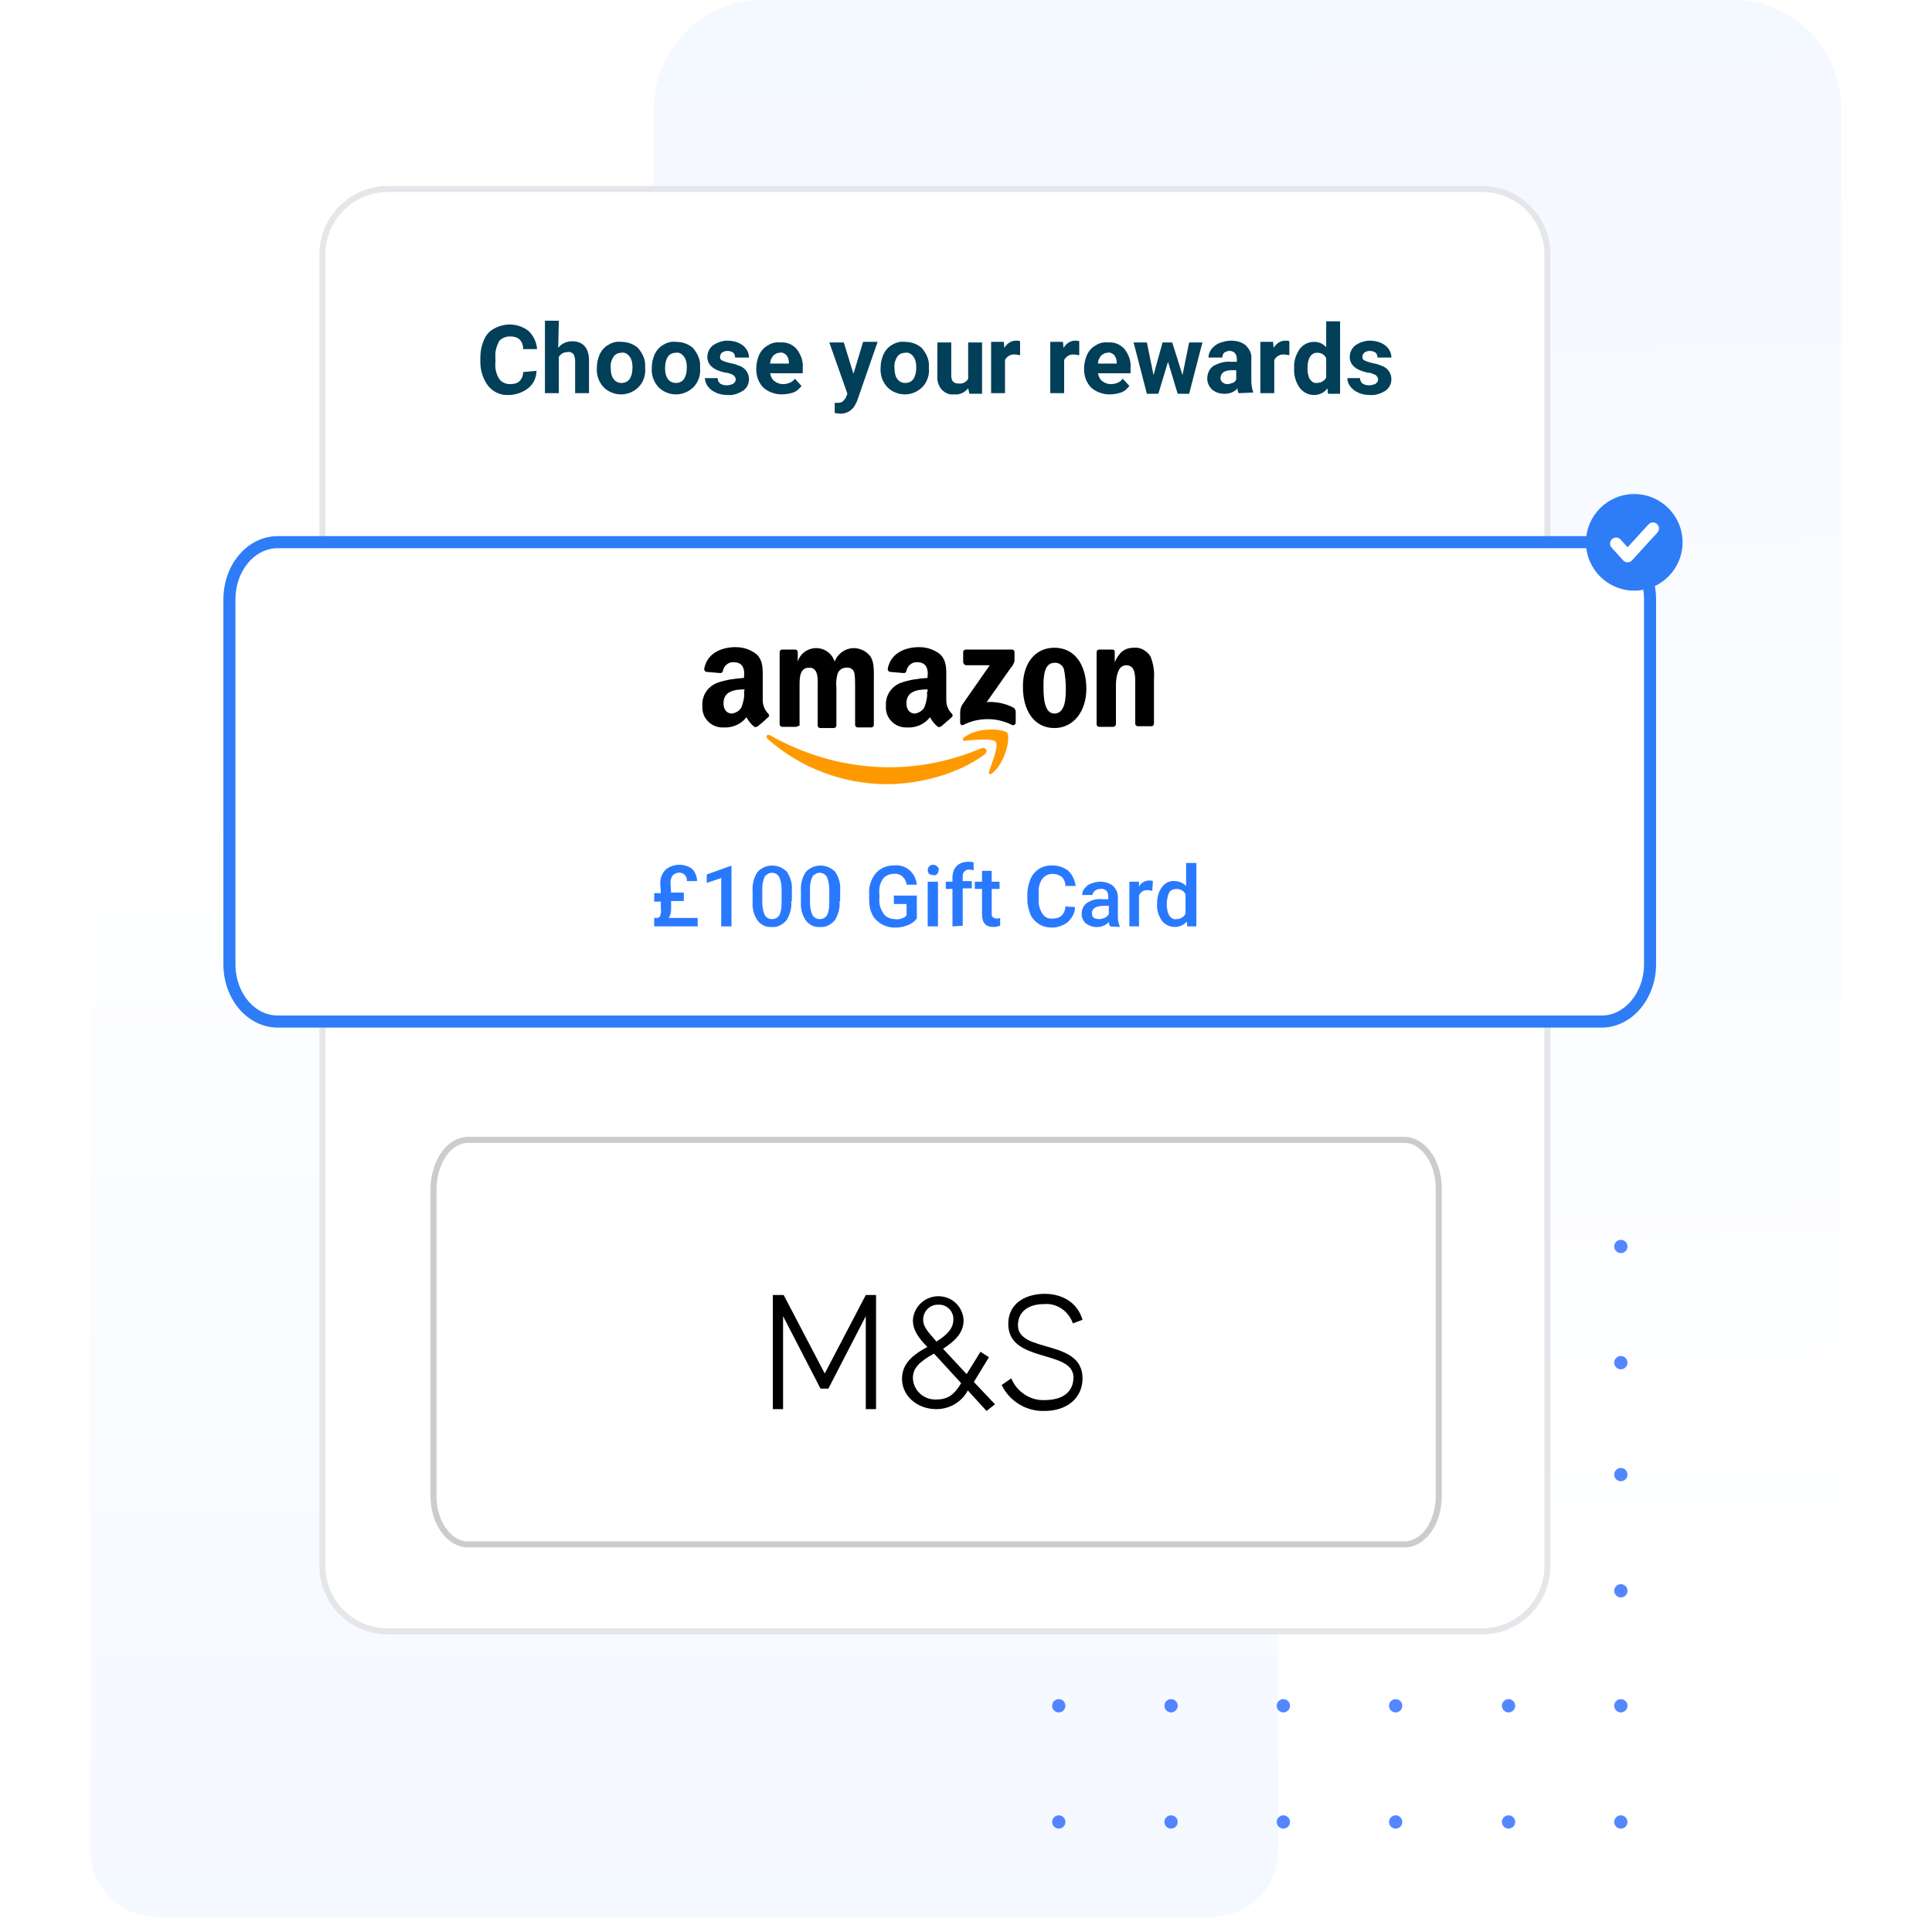 <?xml version="1.0" encoding="utf-8"?>
<!-- Generator: Adobe Illustrator 25.4.1, SVG Export Plug-In . SVG Version: 6.00 Build 0)  -->
<svg version="1.1" id="Layer_1" xmlns="http://www.w3.org/2000/svg" xmlns:xlink="http://www.w3.org/1999/xlink" x="0px" y="0px"
	 width="320px" height="320px" viewBox="0 0 320 320" style="enable-background:new 0 0 320 320;" xml:space="preserve">
<style type="text/css">
	.st0{opacity:0.4;fill:url(#Rettangolo_565_00000108988425218576234870000011429594218242973872_);enable-background:new    ;}
	.st1{opacity:0.4;fill:url(#Rettangolo_561_00000116923961986643867130000001905417317081220502_);enable-background:new    ;}
	.st2{opacity:0.8;}
	.st3{fill:#2968FF;}
	.st4{filter:url(#Rettangolo_684);}
	.st5{fill:none;stroke:#DBDBDB;}
	.st6{filter:url(#Rettangolo_686);}
	.st7{fill:#FFFFFF;}
	.st8{fill:#FFFFFF;stroke:#E5E6EA;stroke-miterlimit:10;}
	.st9{fill:#FFFFFF;stroke:#2E7DF7;stroke-width:2;stroke-miterlimit:10;}
	.st10{fill-rule:evenodd;clip-rule:evenodd;fill:#FF9900;}
	.st11{fill-rule:evenodd;clip-rule:evenodd;}
	.st12{fill:#2979FF;}
	.st13{fill:#FFFFFF;stroke:#CCCCCC;stroke-miterlimit:10;}
	.st14{fill:#023F59;}
	.st15{fill:#2E7DF7;}
	.st16{fill:none;stroke:#FFFFFF;stroke-width:2;stroke-linecap:round;stroke-linejoin:round;}
</style>
<filter  filterUnits="userSpaceOnUse" height="64.72" id="Rettangolo_686" width="170.282" x="66.761" y="205.035">
	<feOffset  dy="3" input="SourceAlpha"></feOffset>
	<feGaussianBlur  result="blur-3" stdDeviation="2.5"></feGaussianBlur>
	<feFlood  flood-opacity="0.102"></feFlood>
	<feComposite  in2="blur-3" operator="in"></feComposite>
	<feComposite  in="SourceGraphic" operator="over"></feComposite>
</filter>
<filter  filterUnits="userSpaceOnUse" height="64.72" id="Rettangolo_684" width="170.282" x="66.761" y="146.899">
	<feOffset  dy="3" input="SourceAlpha"></feOffset>
	<feGaussianBlur  result="blur-2" stdDeviation="2.5"></feGaussianBlur>
	<feFlood  flood-opacity="0.102"></feFlood>
	<feComposite  in2="blur-2" operator="in"></feComposite>
	<feComposite  in="SourceGraphic" operator="over"></feComposite>
</filter>
<g>
	
		<linearGradient id="Rettangolo_565_00000101785829726035170110000003421776015363538832_" gradientUnits="userSpaceOnUse" x1="60.805" y1="176.107" x2="60.805" y2="174.145" gradientTransform="matrix(-196.723 0 0 181.324 12075.078 -31451.481)">
		<stop  offset="0" style="stop-color:#CCDFFF"/>
		<stop  offset="1" style="stop-color:#FFFFFF"/>
	</linearGradient>
	
		<path id="Rettangolo_565" style="opacity:0.4;fill:url(#Rettangolo_565_00000101785829726035170110000003421776015363538832_);enable-background:new    ;" d="
		M200.7,317.5H26c-6.1,0-11-4.9-11-11V147.2c0-6.1,4.9-11,11-11h174.7c6.1,0,11,4.9,11,11v159.3
		C211.7,312.6,206.8,317.5,200.7,317.5z"/>
	
		<linearGradient id="Rettangolo_561_00000106836801110889468610000007354640283442179753_" gradientUnits="userSpaceOnUse" x1="60.16" y1="177.405" x2="60.208" y2="175.543" gradientTransform="matrix(196.723 0 0 -265.13 -11635.078 46806.883)">
		<stop  offset="0" style="stop-color:#CCDFFF"/>
		<stop  offset="1" style="stop-color:#FFFFFF"/>
	</linearGradient>
	
		<path id="Rettangolo_561" style="opacity:0.4;fill:url(#Rettangolo_561_00000106836801110889468610000007354640283442179753_);enable-background:new    ;" d="
		M126.3,0H287c9.9,0,18,8.1,18,18v229.1c0,9.9-8.1,18-18,18H126.3c-9.9,0-18-8.1-18-18V18C108.3,8.1,116.4,0,126.3,0z"/>
	<g id="Raggruppa_1172" transform="translate(174.265 205.354)" class="st2">
		<g id="Raggruppa_425" transform="translate(0 95.323)">
			<ellipse id="Ellisse_129" class="st3" cx="94.2" cy="1.1" rx="1.1" ry="1.1"/>
			<ellipse id="Ellisse_130" class="st3" cx="75.6" cy="1.1" rx="1.1" ry="1.1"/>
			<ellipse id="Ellisse_131" class="st3" cx="56.9" cy="1.1" rx="1.1" ry="1.1"/>
			<ellipse id="Ellisse_132" class="st3" cx="38.3" cy="1.1" rx="1.1" ry="1.1"/>
			<ellipse id="Ellisse_133" class="st3" cx="19.7" cy="1.1" rx="1.1" ry="1.1"/>
			<ellipse id="Ellisse_134" class="st3" cx="1.1" cy="1.1" rx="1.1" ry="1.1"/>
		</g>
		<g id="Raggruppa_426" transform="translate(0 76.077)">
			<ellipse id="Ellisse_135" class="st3" cx="94.2" cy="1.1" rx="1.1" ry="1.1"/>
			<ellipse id="Ellisse_136" class="st3" cx="75.6" cy="1.1" rx="1.1" ry="1.1"/>
			<ellipse id="Ellisse_137" class="st3" cx="56.9" cy="1.1" rx="1.1" ry="1.1"/>
			<ellipse id="Ellisse_138" class="st3" cx="38.3" cy="1.1" rx="1.1" ry="1.1"/>
			<ellipse id="Ellisse_139" class="st3" cx="19.7" cy="1.1" rx="1.1" ry="1.1"/>
			<ellipse id="Ellisse_140" class="st3" cx="1.1" cy="1.1" rx="1.1" ry="1.1"/>
		</g>
		<g id="Raggruppa_427" transform="translate(0 57.033)">
			<ellipse id="Ellisse_141" class="st3" cx="94.2" cy="1.1" rx="1.1" ry="1.1"/>
			<ellipse id="Ellisse_142" class="st3" cx="75.6" cy="1.1" rx="1.1" ry="1.1"/>
			<ellipse id="Ellisse_143" class="st3" cx="56.9" cy="1.1" rx="1.1" ry="1.1"/>
			<ellipse id="Ellisse_144" class="st3" cx="38.3" cy="1.1" rx="1.1" ry="1.1"/>
			<ellipse id="Ellisse_145" class="st3" cx="19.7" cy="1.1" rx="1.1" ry="1.1"/>
			<ellipse id="Ellisse_146" class="st3" cx="1.1" cy="1.1" rx="1.1" ry="1.1"/>
		</g>
		<g id="Raggruppa_428" transform="translate(0 37.787)">
			<ellipse id="Ellisse_147" class="st3" cx="94.2" cy="1.1" rx="1.1" ry="1.1"/>
			<ellipse id="Ellisse_148" class="st3" cx="75.6" cy="1.1" rx="1.1" ry="1.1"/>
			<ellipse id="Ellisse_149" class="st3" cx="56.9" cy="1.1" rx="1.1" ry="1.1"/>
			<ellipse id="Ellisse_150" class="st3" cx="38.3" cy="1.1" rx="1.1" ry="1.1"/>
			<ellipse id="Ellisse_151" class="st3" cx="19.7" cy="1.1" rx="1.1" ry="1.1"/>
			<ellipse id="Ellisse_152" class="st3" cx="1.1" cy="1.1" rx="1.1" ry="1.1"/>
		</g>
		<g id="Raggruppa_429" transform="translate(0 19.246)">
			<ellipse id="Ellisse_153" class="st3" cx="94.2" cy="1.1" rx="1.1" ry="1.1"/>
			<ellipse id="Ellisse_154" class="st3" cx="75.6" cy="1.1" rx="1.1" ry="1.1"/>
			<ellipse id="Ellisse_155" class="st3" cx="56.9" cy="1.1" rx="1.1" ry="1.1"/>
			<ellipse id="Ellisse_156" class="st3" cx="38.3" cy="1.1" rx="1.1" ry="1.1"/>
			<ellipse id="Ellisse_157" class="st3" cx="19.7" cy="1.1" rx="1.1" ry="1.1"/>
			<ellipse id="Ellisse_158" class="st3" cx="1.1" cy="1.1" rx="1.1" ry="1.1"/>
		</g>
		<g id="Raggruppa_430">
			<ellipse id="Ellisse_159" class="st3" cx="94.2" cy="1.1" rx="1.1" ry="1.1"/>
			<ellipse id="Ellisse_160" class="st3" cx="75.6" cy="1.1" rx="1.1" ry="1.1"/>
			<ellipse id="Ellisse_161" class="st3" cx="56.9" cy="1.1" rx="1.1" ry="1.1"/>
			<ellipse id="Ellisse_162" class="st3" cx="38.3" cy="1.1" rx="1.1" ry="1.1"/>
			<ellipse id="Ellisse_163" class="st3" cx="19.7" cy="1.1" rx="1.1" ry="1.1"/>
			<ellipse id="Ellisse_164" class="st3" cx="1.1" cy="1.1" rx="1.1" ry="1.1"/>
		</g>
	</g>
	<g transform="matrix(1, 0, 0, 1, 0, 0)" class="st4">
		<g id="Rettangolo_684-2_00000095314518050938321520000000143592413354980527_" transform="translate(74.26 151.4)">
			<path class="st5" d="M8,0.5h139.3c4.1,0,7.5,3.4,7.5,7.5v33.7c0,4.1-3.4,7.5-7.5,7.5H8c-4.1,0-7.5-3.4-7.5-7.5V8
				C0.5,3.9,3.9,0.5,8,0.5z"/>
		</g>
	</g>
	<g transform="matrix(1, 0, 0, 1, 0, 0)" class="st6">
		<g id="Rettangolo_686-2_00000058584049878406850580000008463477203308968122_" transform="translate(74.26 209.54)">
			<path class="st7" d="M8,0h139.3c4.4,0,8,3.6,8,8v33.7c0,4.4-3.6,8-8,8H8c-4.4,0-8-3.6-8-8V8C0,3.6,3.6,0,8,0z"/>
			<path class="st5" d="M8,0.5h139.3c4.1,0,7.5,3.4,7.5,7.5v33.7c0,4.1-3.4,7.5-7.5,7.5H8c-4.1,0-7.5-3.4-7.5-7.5V8
				C0.5,3.9,3.9,0.5,8,0.5z"/>
		</g>
	</g>
	<g>
		<defs>
			<rect id="SVGID_1_" x="122.3" y="219.7" width="61.9" height="29.5"/>
		</defs>
		<clipPath id="SVGID_00000027570871430687832590000004880488666728095149_">
			<use xlink:href="#SVGID_1_"  style="overflow:visible;"/>
		</clipPath>
	</g>
	<g>
		<defs>
			<rect id="SVGID_00000020382916221749620850000015892179597790609843_" x="120.2" y="158.4" width="62.7" height="32.6"/>
		</defs>
		<clipPath id="SVGID_00000023992966309103018250000004826188823129987222_">
			<use xlink:href="#SVGID_00000020382916221749620850000015892179597790609843_"  style="overflow:visible;"/>
		</clipPath>
	</g>
	<g>
		<defs>
			<rect id="SVGID_00000108995030239153293550000000454424643218591392_" x="113.3" y="82.6" width="74.6" height="35.5"/>
		</defs>
		<clipPath id="SVGID_00000027562772511310045410000015511401521739820697_">
			<use xlink:href="#SVGID_00000108995030239153293550000000454424643218591392_"  style="overflow:visible;"/>
		</clipPath>
	</g>
</g>
<path class="st8" d="M64.2,31.3h181.3c6,0,10.8,4.9,10.8,10.8v217.3c0,6-4.9,10.8-10.8,10.8H64.2c-6,0-10.8-4.9-10.8-10.8V42.1
	C53.4,36.2,58.3,31.3,64.2,31.3z"/>
<path class="st9" d="M46,89.8h219.3c4.4,0,8,4.2,8,9.5v60.4c0,5.2-3.6,9.5-8,9.5H46c-4.4,0-8-4.2-8-9.5V99.3
	C38,94,41.6,89.8,46,89.8z"/>
<g id="Amazon-logo-rewards" transform="translate(113.336 82.589)">
	<g id="Raggruppa_971" transform="translate(-0.002 8.597)">
		<g id="Raggruppa_812">
			<g id="Raggruppa_811" transform="translate(10.603 13.698)">
				<path id="Tracciato_743" class="st10" d="M39.1,20.1C34.8,23.3,28.4,25,23,25c-7.3,0-14.4-2.7-19.8-7.5c-0.4-0.4,0-0.9,0.4-0.6
					c6,3.4,12.8,5.3,19.8,5.3c5.2,0,10.3-1.1,15.1-3.1C39.2,18.7,39.9,19.5,39.1,20.1z"/>
				<path id="Tracciato_744" class="st10" d="M41,18c-0.6-0.7-3.7-0.3-5.1-0.2c-0.4,0.1-0.5-0.3-0.1-0.6c2.5-1.8,6.6-1.3,7.1-0.7
					s-0.1,4.7-2.5,6.7c-0.4,0.3-0.7,0.1-0.5-0.3C40.3,21.6,41.5,18.7,41,18z"/>
			</g>
			<path id="Tracciato_745" class="st11" d="M46.2,18.5v-1.7c0-0.2,0.2-0.4,0.4-0.4c0,0,0,0,0,0h7.7c0.2,0,0.4,0.2,0.4,0.4
				c0,0,0,0,0,0v1.5c-0.1,0.4-0.3,0.8-0.6,1.1l-4,5.7c1.5-0.1,3,0.2,4.4,0.9c0.2,0.1,0.4,0.4,0.4,0.7v1.8c0,0.3-0.3,0.5-0.6,0.4
				c-2.5-1.3-5.6-1.3-8.1,0c-0.3,0.1-0.5-0.1-0.5-0.4v-1.7c0-0.4,0.1-0.8,0.3-1.2l4.6-6.6h-4C46.4,18.9,46.2,18.7,46.2,18.5
				C46.2,18.5,46.2,18.5,46.2,18.5L46.2,18.5z"/>
			<path id="Tracciato_746" class="st11" d="M18.5,29.2h-2.3c-0.2,0-0.4-0.2-0.4-0.4v-12c0-0.2,0.2-0.4,0.4-0.4c0,0,0,0,0,0h2.2
				c0.2,0,0.4,0.2,0.4,0.4v1.6h0c0.5-1.7,2.3-2.6,4-2.1c1,0.3,1.8,1.1,2.1,2.1c0.7-1.8,2.7-2.7,4.4-2c0.6,0.2,1.1,0.6,1.5,1.1
				c0.7,1,0.6,2.5,0.6,3.8v7.6c0,0.2-0.2,0.4-0.4,0.4c0,0,0,0,0,0h-2.3c-0.2,0-0.4-0.2-0.4-0.4v-6.3c0-0.7,0-1.5-0.1-2.2
				c-0.1-0.7-0.7-1.1-1.4-1c-0.6,0-1.2,0.4-1.4,1c-0.2,0.7-0.3,1.5-0.2,2.3v6.3c0,0.2-0.2,0.4-0.4,0.4c0,0,0,0,0,0h-2.3
				c-0.2,0-0.4-0.2-0.4-0.4v-6.3c0-1.3,0.2-3.3-1.4-3.3c-1.7,0-1.6,1.9-1.6,3.3v6.3C18.9,29,18.7,29.2,18.5,29.2
				C18.5,29.2,18.5,29.2,18.5,29.2L18.5,29.2z"/>
			<path id="Tracciato_747" class="st11" d="M61.3,16.1c3.5,0,5.3,3,5.3,6.8c0,3.7-2.1,6.5-5.3,6.5c-3.4,0-5.2-3-5.2-6.7
				C56,19,57.9,16.1,61.3,16.1z M61.3,18.6c-1.7,0-1.8,2.3-1.8,3.8s0,4.6,1.8,4.6c1.8,0,1.9-2.5,1.9-4.1c0-1.1-0.1-2.1-0.3-3.2
				C62.7,19,62,18.5,61.3,18.6L61.3,18.6z"/>
			<path id="Tracciato_748" class="st11" d="M71,29.2h-2.3c-0.2,0-0.4-0.2-0.4-0.4v-12c0-0.2,0.2-0.4,0.4-0.4h2.2
				c0.2,0,0.4,0.1,0.4,0.3v1.8h0c0.7-1.6,1.6-2.4,3.2-2.4c1.1-0.1,2.1,0.5,2.7,1.4c0.5,1.2,0.7,2.5,0.6,3.7v7.5
				c0,0.2-0.2,0.4-0.4,0.4h-2.3c-0.2,0-0.4-0.2-0.4-0.4v-6.5c0-1.3,0.1-3.2-1.5-3.2c-0.6,0-1.1,0.4-1.3,1c-0.3,0.7-0.4,1.5-0.4,2.3
				v6.4C71.5,29,71.3,29.2,71,29.2L71,29.2z"/>
			<path id="Tracciato_749" class="st11" d="M40.2,23.4c0.1,0.8-0.1,1.7-0.4,2.5c-0.3,0.6-0.9,1-1.6,1.1c-0.9,0-1.4-0.7-1.4-1.7
				c0-2,1.8-2.3,3.5-2.3V23.4z M42.6,29.1c-0.2,0.1-0.4,0.2-0.6,0.1c-0.5-0.4-1-1-1.3-1.6c-0.9,1.2-2.4,1.8-3.8,1.7
				c-1.8,0.1-3.4-1.3-3.5-3.1c0-0.2,0-0.4,0-0.5c-0.1-1.7,0.9-3.2,2.5-3.8c1.4-0.5,2.9-0.7,4.4-0.8v-0.3c0.1-0.6,0-1.2-0.3-1.7
				c-0.3-0.4-0.8-0.6-1.3-0.6c-0.9-0.1-1.7,0.5-1.9,1.4c0,0.2-0.2,0.4-0.4,0.4l-2.3-0.2c-0.2,0-0.4-0.2-0.4-0.5c0,0,0,0,0,0
				c0.5-2.7,3-3.6,5.2-3.6c1.3,0,2.5,0.4,3.5,1.2c1.1,1.1,1,2.5,1,4v3.6c0,0.8,0.3,1.6,0.9,2.2c0.2,0.2,0.2,0.5,0,0.6
				C43.9,28,43,28.7,42.6,29.1L42.6,29.1z"/>
			<path id="Tracciato_750" class="st11" d="M9.9,23.4c0.1,0.8-0.1,1.7-0.4,2.5c-0.3,0.6-0.9,1-1.6,1.1c-0.9,0-1.4-0.7-1.4-1.7
				c0-2,1.8-2.3,3.5-2.3L9.9,23.4z M12.2,29.1c-0.2,0.1-0.4,0.2-0.6,0.1c-0.5-0.4-1-1-1.3-1.6c-0.9,1.2-2.4,1.8-3.8,1.7
				C4.7,29.4,3.1,28,3,26.2c0-0.2,0-0.4,0-0.5c-0.1-1.7,0.9-3.2,2.5-3.8c1.4-0.5,2.9-0.7,4.4-0.8v-0.3c0.1-0.6,0-1.2-0.3-1.7
				c-0.3-0.4-0.8-0.6-1.3-0.6c-0.9-0.1-1.7,0.5-1.9,1.4c0,0.2-0.2,0.4-0.4,0.4l-2.3-0.2c-0.2,0-0.4-0.2-0.4-0.5c0,0,0,0,0,0
				c0.5-2.7,3-3.6,5.2-3.6c1.3,0,2.5,0.4,3.5,1.2c1.1,1.1,1,2.5,1,4v3.6c0,0.8,0.3,1.6,0.9,2.2c0.2,0.2,0.2,0.5,0,0.6
				C13.5,28,12.7,28.7,12.2,29.1L12.2,29.1z"/>
		</g>
	</g>
</g>
<g id="_250_Gift_Card" transform="translate(-143.943 -292.663)">
	<g id="Raggruppa_1175">
		<path id="Tracciato_792" class="st12" d="M255.1,442l0,1.2c0,0.5-0.1,1.1-0.4,1.5h4.8l0,1.4h-7.2v-1.4h0.6
			c0.2-0.1,0.4-0.2,0.4-0.4c0.1-0.3,0.2-0.7,0.1-1l0-1.3h-1.1v-1.4h1.1l-0.1-1.7c0-0.8,0.3-1.6,0.9-2.2c0.6-0.5,1.4-0.8,2.2-0.8
			c0.8,0,1.6,0.2,2.2,0.7c0.5,0.5,0.8,1.3,0.8,2h-1.7c0.1-0.7-0.4-1.3-1.1-1.4c-0.1,0-0.2,0-0.2,0c-0.4,0-0.7,0.2-1,0.4
			c-0.2,0.3-0.4,0.7-0.4,1.2l0.1,1.7h2.1v1.4H255.1z"/>
		<path id="Tracciato_793" class="st12" d="M265.1,446.1h-1.7v-8l-2.4,0.8v-1.4l3.9-1.4h0.2V446.1z"/>
		<path id="Tracciato_794" class="st12" d="M275,441.9c0.1,1.1-0.2,2.3-0.8,3.2c-0.6,0.7-1.5,1.2-2.4,1.1c-0.9,0.1-1.8-0.3-2.4-1.1
			c-0.6-0.9-0.9-2-0.8-3.1v-1.7c-0.1-1.1,0.2-2.3,0.8-3.2c1.3-1.4,3.4-1.4,4.7-0.2c0.1,0,0.1,0.1,0.2,0.2c0.6,0.9,0.9,2,0.8,3.1
			V441.9z M273.4,440c0-0.7-0.1-1.4-0.4-2.1c-0.4-0.7-1.4-0.9-2-0.4c-0.2,0.1-0.3,0.2-0.4,0.4c-0.3,0.6-0.4,1.3-0.4,1.9v2.3
			c0,0.7,0.1,1.4,0.4,2.1c0.2,0.4,0.7,0.7,1.2,0.7c0.5,0,0.9-0.2,1.2-0.6c0.3-0.6,0.4-1.3,0.4-2L273.4,440z"/>
		<path id="Tracciato_795" class="st12" d="M283,441.9c0.1,1.1-0.2,2.3-0.8,3.2c-0.6,0.7-1.5,1.2-2.4,1.1c-0.9,0.1-1.8-0.3-2.4-1.1
			c-0.6-0.9-0.9-2-0.8-3.1v-1.7c-0.1-1.1,0.2-2.3,0.8-3.2c1.3-1.4,3.4-1.4,4.7-0.2c0.1,0,0.1,0.1,0.2,0.2c0.6,0.9,0.9,2,0.8,3.1
			V441.9z M281.3,440c0-0.7-0.1-1.4-0.4-2.1c-0.4-0.7-1.4-0.9-2-0.4c-0.2,0.1-0.3,0.2-0.4,0.4c-0.3,0.6-0.4,1.3-0.4,1.9v2.3
			c0,0.7,0.1,1.4,0.4,2.1c0.2,0.4,0.7,0.7,1.2,0.7c0.5,0,0.9-0.2,1.2-0.6c0.3-0.6,0.4-1.3,0.4-2L281.3,440z"/>
		<path id="Tracciato_796" class="st12" d="M295.8,444.8c-0.4,0.5-0.9,0.9-1.5,1.1c-0.7,0.3-1.4,0.4-2.2,0.4c-0.8,0-1.5-0.2-2.2-0.6
			c-0.6-0.4-1.2-0.9-1.5-1.6c-0.4-0.8-0.5-1.6-0.5-2.5v-0.8c-0.1-1.3,0.3-2.5,1.1-3.5c0.8-0.9,1.9-1.3,3-1.3c1-0.1,1.9,0.2,2.6,0.8
			c0.7,0.6,1.1,1.5,1.2,2.4h-1.7c-0.1-1.1-1-1.9-2-1.8c0,0-0.1,0-0.1,0c-0.7,0-1.4,0.3-1.8,0.8c-0.5,0.7-0.7,1.6-0.6,2.5v0.8
			c-0.1,0.9,0.2,1.8,0.7,2.5c0.4,0.6,1.2,0.9,1.9,0.9c0.7,0.1,1.4-0.1,1.9-0.6v-1.9h-2.1V441h3.8L295.8,444.8z"/>
		<path id="Tracciato_797" class="st12" d="M297.6,436.8c0-0.2,0.1-0.5,0.2-0.6c0.2-0.2,0.4-0.3,0.7-0.3c0.3,0,0.5,0.1,0.7,0.3
			c0.2,0.2,0.3,0.4,0.2,0.6c0,0.2-0.1,0.5-0.2,0.6c-0.2,0.2-0.4,0.3-0.7,0.2c-0.3,0-0.5-0.1-0.7-0.2
			C297.7,437.2,297.6,437,297.6,436.8z M299.3,446.1h-1.7v-7.4h1.7V446.1z"/>
		<path id="Tracciato_798" class="st12" d="M301.7,446.1v-6.2h-1.1v-1.2h1.1V438c0-0.7,0.2-1.4,0.7-1.9c0.5-0.5,1.2-0.7,1.9-0.7
			c0.3,0,0.6,0,0.9,0.1l0,1.3c-0.2,0-0.4-0.1-0.6-0.1c-0.6-0.1-1.1,0.3-1.2,0.9c0,0.1,0,0.2,0,0.3v0.7h1.5v1.2h-1.5v6.2L301.7,446.1
			z"/>
		<path id="Tracciato_799" class="st12" d="M308.2,436.9v1.8h1.3v1.2h-1.3v4.1c0,0.2,0,0.4,0.2,0.6c0.2,0.1,0.4,0.2,0.6,0.2
			c0.2,0,0.4,0,0.6-0.1v1.3c-0.4,0.1-0.7,0.2-1.1,0.2c-1.3,0-1.9-0.7-1.9-2.1v-4.2h-1.2v-1.2h1.2v-1.8L308.2,436.9z"/>
		<path id="Tracciato_800" class="st12" d="M322,442.9c0,1-0.5,1.8-1.2,2.5c-0.8,0.6-1.7,0.9-2.7,0.9c-0.7,0-1.5-0.2-2.1-0.6
			c-0.6-0.4-1.1-0.9-1.4-1.6c-0.3-0.8-0.5-1.6-0.5-2.4v-0.9c0-0.9,0.2-1.7,0.5-2.5c0.3-0.7,0.8-1.3,1.4-1.7c0.6-0.4,1.4-0.6,2.2-0.6
			c1,0,1.9,0.3,2.7,0.9c0.7,0.7,1.1,1.6,1.2,2.5h-1.7c0-0.6-0.2-1.1-0.6-1.5c-0.4-0.3-0.9-0.5-1.5-0.5c-0.7,0-1.3,0.3-1.7,0.8
			c-0.5,0.7-0.7,1.6-0.6,2.4v0.9c-0.1,0.9,0.1,1.7,0.6,2.5c0.4,0.6,1,0.9,1.7,0.8c0.5,0,1.1-0.1,1.5-0.5c0.4-0.4,0.6-1,0.6-1.5
			L322,442.9z"/>
		<path id="Tracciato_801" class="st12" d="M327.8,446.1c-0.1-0.2-0.2-0.5-0.2-0.7c-1,1-2.6,1.1-3.8,0.2c-0.5-0.4-0.7-1-0.7-1.6
			c0-0.7,0.3-1.4,0.9-1.8c0.8-0.5,1.6-0.7,2.5-0.6h1v-0.5c0-0.3-0.1-0.7-0.3-0.9c-0.3-0.2-0.6-0.4-1-0.3c-0.3,0-0.7,0.1-0.9,0.3
			c-0.2,0.2-0.4,0.4-0.4,0.7h-1.7c0-0.4,0.1-0.8,0.4-1.1c0.3-0.4,0.7-0.7,1.1-0.8c0.5-0.2,1-0.3,1.5-0.3c0.7,0,1.5,0.2,2.1,0.7
			c0.5,0.5,0.8,1.1,0.8,1.8v3.3c0,0.5,0.1,1.1,0.3,1.6v0.1L327.8,446.1z M326,444.9c0.3,0,0.6-0.1,0.9-0.2c0.3-0.1,0.5-0.4,0.7-0.6
			v-1.4h-0.9c-0.5,0-1,0.1-1.4,0.3c-0.3,0.2-0.5,0.5-0.5,0.9c0,0.3,0.1,0.6,0.3,0.8C325.4,444.8,325.7,444.9,326,444.9L326,444.9z"
			/>
		<path id="Tracciato_802" class="st12" d="M334.8,440.2c-0.2,0-0.5-0.1-0.7-0.1c-0.6-0.1-1.3,0.3-1.5,0.9v5.1H331v-7.4h1.6l0,0.8
			c0.3-0.6,1-1,1.7-1c0.2,0,0.4,0,0.6,0.1L334.8,440.2z"/>
		<path id="Tracciato_803" class="st12" d="M335.6,442.3c0-1,0.2-1.9,0.8-2.7c0.5-0.7,1.3-1.1,2.1-1c0.7,0,1.4,0.3,1.9,0.8v-3.8h1.7
			v10.5h-1.5l-0.1-0.8c-0.5,0.6-1.2,0.9-2,0.9c-0.8,0-1.6-0.4-2.1-1C335.8,444.3,335.5,443.3,335.6,442.3z M337.2,442.5
			c0,0.6,0.1,1.2,0.4,1.8c0.3,0.4,0.7,0.7,1.2,0.6c0.6,0,1.2-0.3,1.5-0.9v-3.2c-0.3-0.6-0.8-0.9-1.5-0.9c-0.5,0-1,0.2-1.2,0.6
			C337.3,441.1,337.2,441.8,337.2,442.5L337.2,442.5z"/>
	</g>
</g>
<path class="st13" d="M77.5,188.8h155.1c3.1,0,5.7,3.6,5.7,8v51c0,4.4-2.5,8-5.7,8H77.5c-3.1,0-5.7-3.6-5.7-8v-51
	C71.9,192.4,74.4,188.8,77.5,188.8z"/>
<g id="m_s-logo-rewards" transform="translate(122.344 219.653)">
	<g id="Raggruppa_969" transform="translate(5.658 4.645)">
		<g id="Raggruppa_814">
			<g id="Raggruppa_813">
				<path id="Tracciato_751" d="M17.1-9.8V9.1h-1.7V-6.3l-6.2,12H7.9l-6.2-12V9.1H0V-9.8h1.8l6.8,13l6.8-13H17.1z M35.4,9.4L32.3,6
					c-1,1.9-3,3.1-5.2,3.1c-3.3,0-5.7-2.3-5.7-5c0-2.3,1.4-3.8,4.2-5.3c-1.6-1.6-2.4-2.9-2.4-4.4c0.1-2.3,2.1-4.1,4.4-4
					c2.2,0.1,3.9,1.8,4,4c0,2.2-1.7,3.6-3.4,4.7l3.9,4.2l2.3-3.7l1.4,0.9l-2.5,4.1l3.5,3.7L35.4,9.4z M26.7-0.1
					c-2.5,1.4-3.5,2.4-3.5,4.1c0.1,2.1,1.9,3.6,3.9,3.5c2,0,3-0.9,4.1-2.7L26.7-0.1z M24.9-5.7c0,1.1,0.7,1.9,2.2,3.6
					c1.8-1.1,2.8-2.2,2.8-3.6c0.1-1.3-1-2.5-2.3-2.5c-0.1,0-0.2,0-0.3,0C26-8.2,24.9-7.1,24.9-5.7C24.9-5.7,24.9-5.7,24.9-5.7
					 M51.3-5.7l-1.6,0.6c-0.7-2-2.6-3.4-4.8-3.2c-2.6,0-4.3,1.3-4.3,3.5c0,4.7,10.7,2.2,10.7,8.8c0,3.2-2.5,5.4-6.3,5.4
					c-3,0.1-5.8-1.6-7.1-4.3L39.5,4c0.9,2.2,3.1,3.7,5.5,3.6c3.1,0,4.8-1.4,4.8-3.8C49.7-0.8,39,1.5,39-5c0-3.8,3.4-5,6-5
					C47.8-10,50.4-8.7,51.3-5.7"/>
			</g>
		</g>
	</g>
</g>
<g id="Choose_your_rewards" transform="translate(-531.841 -226.678)">
	<g id="Raggruppa_1137">
		<path id="Tracciato_759" class="st14" d="M620.7,288.1c0,1.1-0.5,2.2-1.4,2.9c-0.9,0.7-2.1,1.1-3.2,1.1c-1.3,0.1-2.6-0.5-3.4-1.5
			c-0.9-1.2-1.3-2.6-1.3-4v-0.7c0-1,0.2-2,0.6-2.9c0.3-0.8,0.9-1.5,1.7-1.9c1.8-1,4-0.9,5.7,0.4c0.8,0.8,1.3,1.8,1.4,3h-2.3
			c0-0.6-0.2-1.2-0.6-1.6c-0.5-0.4-1-0.5-1.6-0.5c-0.7,0-1.4,0.3-1.8,0.8c-0.4,0.8-0.7,1.7-0.6,2.6v0.9c-0.1,0.9,0.1,1.9,0.6,2.7
			c0.4,0.6,1.1,0.9,1.8,0.9c0.6,0,1.2-0.1,1.6-0.5c0.4-0.4,0.6-1,0.6-1.5L620.7,288.1z"/>
		<path id="Tracciato_760" class="st14" d="M624.3,284.3c0.5-0.7,1.4-1.1,2.3-1.1c1.8,0,2.8,1.1,2.8,3.2v5.4h-2.3v-5.4
			c0-0.4-0.1-0.8-0.3-1.1c-0.3-0.3-0.7-0.4-1-0.3c-0.6,0-1.1,0.3-1.4,0.8v6h-2.3v-12h2.3L624.3,284.3z"/>
		<path id="Tracciato_761" class="st14" d="M630.7,287.5c0-0.8,0.2-1.5,0.5-2.2c0.3-0.6,0.8-1.2,1.4-1.5c0.6-0.4,1.4-0.6,2.1-0.5
			c1,0,2,0.3,2.8,1c0.7,0.8,1.2,1.8,1.2,2.8l0,0.6c0.1,1.1-0.3,2.3-1.1,3.1c-1.6,1.6-4.2,1.6-5.8,0
			C631,289.9,630.6,288.8,630.7,287.5L630.7,287.5z M633,287.7c0,0.6,0.1,1.3,0.5,1.8c0.5,0.7,1.6,0.8,2.3,0.3
			c0.1-0.1,0.2-0.2,0.3-0.3c0.4-0.6,0.5-1.3,0.5-2c0-0.6-0.1-1.3-0.5-1.8c-0.3-0.4-0.8-0.7-1.3-0.6c-0.5,0-1,0.2-1.3,0.6
			C633.1,286.3,632.9,287,633,287.7L633,287.7z"/>
		<path id="Tracciato_762" class="st14" d="M639.8,287.5c0-0.8,0.2-1.5,0.5-2.2c0.3-0.6,0.8-1.2,1.4-1.5c0.6-0.4,1.4-0.6,2.1-0.5
			c1,0,2,0.3,2.8,1c0.7,0.8,1.2,1.8,1.2,2.8l0,0.6c0.1,1.1-0.3,2.3-1.1,3.1c-1.6,1.6-4.2,1.6-5.8,0
			C640.1,289.9,639.7,288.8,639.8,287.5L639.8,287.5z M642,287.7c0,0.6,0.1,1.3,0.5,1.8c0.5,0.7,1.6,0.8,2.3,0.3
			c0.1-0.1,0.2-0.2,0.3-0.3c0.4-0.6,0.5-1.3,0.5-2c0-0.6-0.1-1.3-0.5-1.8c-0.3-0.4-0.8-0.7-1.3-0.6c-0.5,0-1,0.2-1.3,0.6
			C642.1,286.3,642,287,642,287.7L642,287.7z"/>
		<path id="Tracciato_763" class="st14" d="M653.7,289.5c0-0.3-0.2-0.5-0.4-0.7c-0.4-0.2-0.9-0.4-1.3-0.4c-2-0.4-3-1.3-3-2.6
			c0-0.7,0.3-1.4,0.9-1.9c0.7-0.5,1.6-0.8,2.4-0.8c0.9,0,1.8,0.2,2.6,0.8c0.6,0.5,1,1.2,1,2h-2.3c0-0.3-0.1-0.6-0.3-0.8
			c-0.3-0.2-0.6-0.3-1-0.3c-0.3,0-0.6,0.1-0.9,0.3c-0.2,0.2-0.3,0.4-0.3,0.7c0,0.3,0.1,0.5,0.4,0.6c0.4,0.2,0.8,0.3,1.2,0.4
			c0.5,0.1,1,0.2,1.4,0.4c1.1,0.3,1.8,1.2,1.8,2.3c0,0.8-0.4,1.5-1,1.9c-0.8,0.5-1.7,0.8-2.6,0.7c-0.6,0-1.3-0.1-1.9-0.4
			c-0.5-0.2-1-0.6-1.3-1c-0.3-0.4-0.5-0.9-0.5-1.4h2.1c0,0.4,0.2,0.7,0.4,0.9c0.3,0.2,0.7,0.3,1.1,0.3c0.3,0,0.7-0.1,1-0.2
			C653.6,290,653.7,289.8,653.7,289.5z"/>
		<path id="Tracciato_764" class="st14" d="M661.3,292c-1.1,0-2.2-0.4-3-1.1c-0.8-0.8-1.2-1.9-1.2-3v-0.2c0-0.8,0.2-1.6,0.5-2.3
			c0.3-0.6,0.8-1.2,1.4-1.5c0.6-0.4,1.3-0.6,2.1-0.5c1-0.1,2,0.3,2.7,1.1c0.7,0.9,1.1,2,1,3.1v0.9h-5.4c0.1,0.5,0.3,1,0.7,1.3
			c0.4,0.3,0.9,0.5,1.4,0.5c0.8,0,1.6-0.3,2-0.9l1.1,1.2c-0.4,0.5-0.8,0.9-1.4,1.1C662.6,291.9,661.9,292,661.3,292z M661,285.1
			c-0.4,0-0.8,0.2-1.1,0.5c-0.3,0.4-0.5,0.8-0.5,1.3h3.1v-0.2c0-0.4-0.1-0.8-0.4-1.2C661.8,285.2,661.4,285,661,285.1L661,285.1z"/>
		<path id="Tracciato_765" class="st14" d="M673.2,288.6l1.6-5.3h2.4l-3.4,9.8l-0.2,0.4c-0.4,1-1.4,1.7-2.5,1.7
			c-0.3,0-0.7-0.1-1-0.1v-1.7l0.3,0c0.3,0,0.7,0,1-0.2c0.2-0.2,0.4-0.4,0.5-0.6l0.3-0.7l-3-8.5h2.4L673.2,288.6z"/>
		<path id="Tracciato_766" class="st14" d="M677.7,287.5c0-0.8,0.2-1.5,0.5-2.2c0.3-0.6,0.8-1.2,1.4-1.5c0.6-0.4,1.4-0.6,2.1-0.5
			c1,0,2,0.3,2.8,1c0.7,0.8,1.2,1.8,1.2,2.8l0,0.6c0.1,1.1-0.3,2.3-1.1,3.1c-1.6,1.6-4.2,1.6-5.8,0
			C678,289.9,677.6,288.8,677.7,287.5L677.7,287.5z M680,287.7c0,0.6,0.1,1.3,0.5,1.8c0.5,0.7,1.6,0.8,2.3,0.3
			c0.1-0.1,0.2-0.2,0.3-0.3c0.4-0.6,0.5-1.3,0.5-2c0-0.6-0.1-1.3-0.5-1.8c-0.3-0.4-0.8-0.7-1.3-0.6c-0.5,0-1,0.2-1.3,0.6
			C680.1,286.3,679.9,287,680,287.7L680,287.7z"/>
		<path id="Tracciato_767" class="st14" d="M692.2,291c-0.6,0.7-1.4,1.1-2.3,1c-0.8,0.1-1.5-0.2-2.1-0.8c-0.5-0.6-0.8-1.5-0.7-2.3
			v-5.5h2.3v5.5c0,0.9,0.4,1.3,1.2,1.3c0.6,0.1,1.3-0.2,1.6-0.8v-6h2.3v8.5h-2.1L692.2,291z"/>
		<path id="Tracciato_768" class="st14" d="M700.8,285.5c-0.3,0-0.5-0.1-0.8-0.1c-0.7-0.1-1.4,0.3-1.7,0.9v5.5H696v-8.5h2.1l0.1,1
			c0.4-0.7,1.1-1.2,1.9-1.2c0.2,0,0.5,0,0.7,0.1L700.8,285.5z"/>
		<path id="Tracciato_769" class="st14" d="M710.6,285.5c-0.3,0-0.5-0.1-0.8-0.1c-0.7-0.1-1.4,0.3-1.7,0.9v5.5h-2.3v-8.5h2.1l0.1,1
			c0.4-0.7,1.1-1.2,1.9-1.2c0.2,0,0.5,0,0.7,0.1L710.6,285.5z"/>
		<path id="Tracciato_770" class="st14" d="M715.6,292c-1.1,0-2.2-0.4-3-1.1c-0.8-0.8-1.2-1.9-1.2-3v-0.2c0-0.8,0.2-1.6,0.5-2.3
			c0.3-0.6,0.8-1.2,1.4-1.5c0.6-0.4,1.3-0.6,2.1-0.5c1-0.1,2,0.3,2.7,1.1c0.7,0.9,1.1,2,1,3.1v0.9h-5.4c0.1,0.5,0.3,1,0.7,1.3
			c0.4,0.3,0.9,0.5,1.4,0.5c0.8,0,1.6-0.3,2-0.9l1.1,1.2c-0.4,0.5-0.8,0.9-1.4,1.1C716.9,291.9,716.3,292,715.6,292z M715.3,285.1
			c-0.4,0-0.8,0.2-1.1,0.5c-0.3,0.4-0.5,0.8-0.5,1.3h3.1v-0.2c0-0.4-0.1-0.8-0.4-1.2C716.1,285.2,715.7,285,715.3,285.1L715.3,285.1
			z"/>
		<path id="Tracciato_771" class="st14" d="M727.7,288.8l1.1-5.4h2.2l-2.2,8.5h-1.9l-1.6-5.3l-1.6,5.3h-1.9l-2.2-8.5h2.2l1.1,5.4
			l1.5-5.4h1.6L727.7,288.8z"/>
		<path id="Tracciato_772" class="st14" d="M737,291.8c-0.1-0.2-0.2-0.5-0.2-0.8c-0.5,0.6-1.3,0.9-2.1,0.9c-0.8,0-1.5-0.2-2.1-0.7
			c-0.5-0.5-0.8-1.1-0.8-1.8c0-0.8,0.3-1.6,1-2.1c0.9-0.5,1.9-0.8,2.9-0.7h1v-0.5c0-0.3-0.1-0.7-0.3-0.9c-0.2-0.3-0.6-0.4-0.9-0.4
			c-0.3,0-0.6,0.1-0.9,0.3c-0.2,0.2-0.3,0.5-0.3,0.8H732c0-0.5,0.2-1,0.5-1.4c0.3-0.4,0.8-0.8,1.3-1c0.6-0.2,1.2-0.4,1.9-0.4
			c0.9,0,1.8,0.2,2.5,0.8c0.6,0.6,1,1.4,0.9,2.2v3.7c0,0.6,0.1,1.2,0.3,1.8v0.1L737,291.8z M735.1,290.3c0.3,0,0.6-0.1,0.9-0.2
			c0.3-0.1,0.5-0.3,0.6-0.6V288h-0.8c-1.1,0-1.7,0.4-1.8,1.2l0,0.1c0,0.3,0.1,0.5,0.3,0.7C734.6,290.2,734.8,290.3,735.1,290.3
			L735.1,290.3z"/>
		<path id="Tracciato_773" class="st14" d="M745.4,285.5c-0.3,0-0.5-0.1-0.8-0.1c-0.7-0.1-1.4,0.3-1.7,0.9v5.5h-2.3v-8.5h2.1l0.1,1
			c0.4-0.7,1.1-1.2,1.9-1.2c0.2,0,0.5,0,0.7,0.1L745.4,285.5z"/>
		<path id="Tracciato_774" class="st14" d="M746.2,287.6c-0.1-1.1,0.3-2.2,0.9-3.1c0.6-0.8,1.5-1.2,2.4-1.2c0.8,0,1.5,0.3,2,0.9
			v-4.3h2.3v12h-2l-0.1-0.9c-0.5,0.7-1.3,1.1-2.2,1.1c-0.9,0-1.8-0.4-2.4-1.2C746.4,289.9,746.1,288.7,746.2,287.6z M748.4,287.7
			c0,0.6,0.1,1.3,0.4,1.8c0.3,0.4,0.7,0.7,1.2,0.6c0.6,0,1.2-0.3,1.5-0.9V286c-0.3-0.6-0.8-0.9-1.5-0.9
			C749,285.1,748.4,286,748.4,287.7z"/>
		<path id="Tracciato_775" class="st14" d="M760.1,289.5c0-0.3-0.2-0.5-0.4-0.7c-0.4-0.2-0.9-0.4-1.3-0.4c-2-0.4-3-1.3-3-2.6
			c0-0.7,0.3-1.4,0.9-1.9c0.7-0.5,1.6-0.8,2.4-0.8c0.9,0,1.8,0.2,2.6,0.8c0.6,0.5,1,1.2,1,2H760c0-0.3-0.1-0.6-0.3-0.8
			c-0.3-0.2-0.6-0.3-1-0.3c-0.3,0-0.6,0.1-0.9,0.3c-0.2,0.2-0.3,0.4-0.3,0.7c0,0.3,0.1,0.5,0.4,0.6c0.4,0.2,0.8,0.3,1.2,0.4
			c0.5,0.1,1,0.2,1.4,0.4c1.1,0.3,1.8,1.2,1.8,2.3c0,0.8-0.4,1.5-1,1.9c-0.8,0.5-1.7,0.8-2.6,0.7c-0.6,0-1.3-0.1-1.9-0.4
			c-0.5-0.2-1-0.6-1.3-1c-0.3-0.4-0.5-0.9-0.5-1.4h2.1c0,0.4,0.2,0.7,0.4,0.9c0.3,0.2,0.7,0.3,1.1,0.3c0.3,0,0.7-0.1,1-0.2
			C760,290,760.1,289.8,760.1,289.5z"/>
	</g>
</g>
<g id="Raggruppa_1174" transform="translate(-738.315 -62.871)">
	<circle id="Ellisse_194" class="st15" cx="1009" cy="152.7" r="8"/>
	<g id="Raggruppa_1117" transform="translate(993.792 126.905)">
		<path id="Tracciato_352" class="st16" d="M12.2,26l1.9,2.1l4.2-4.6"/>
	</g>
</g>
</svg>
